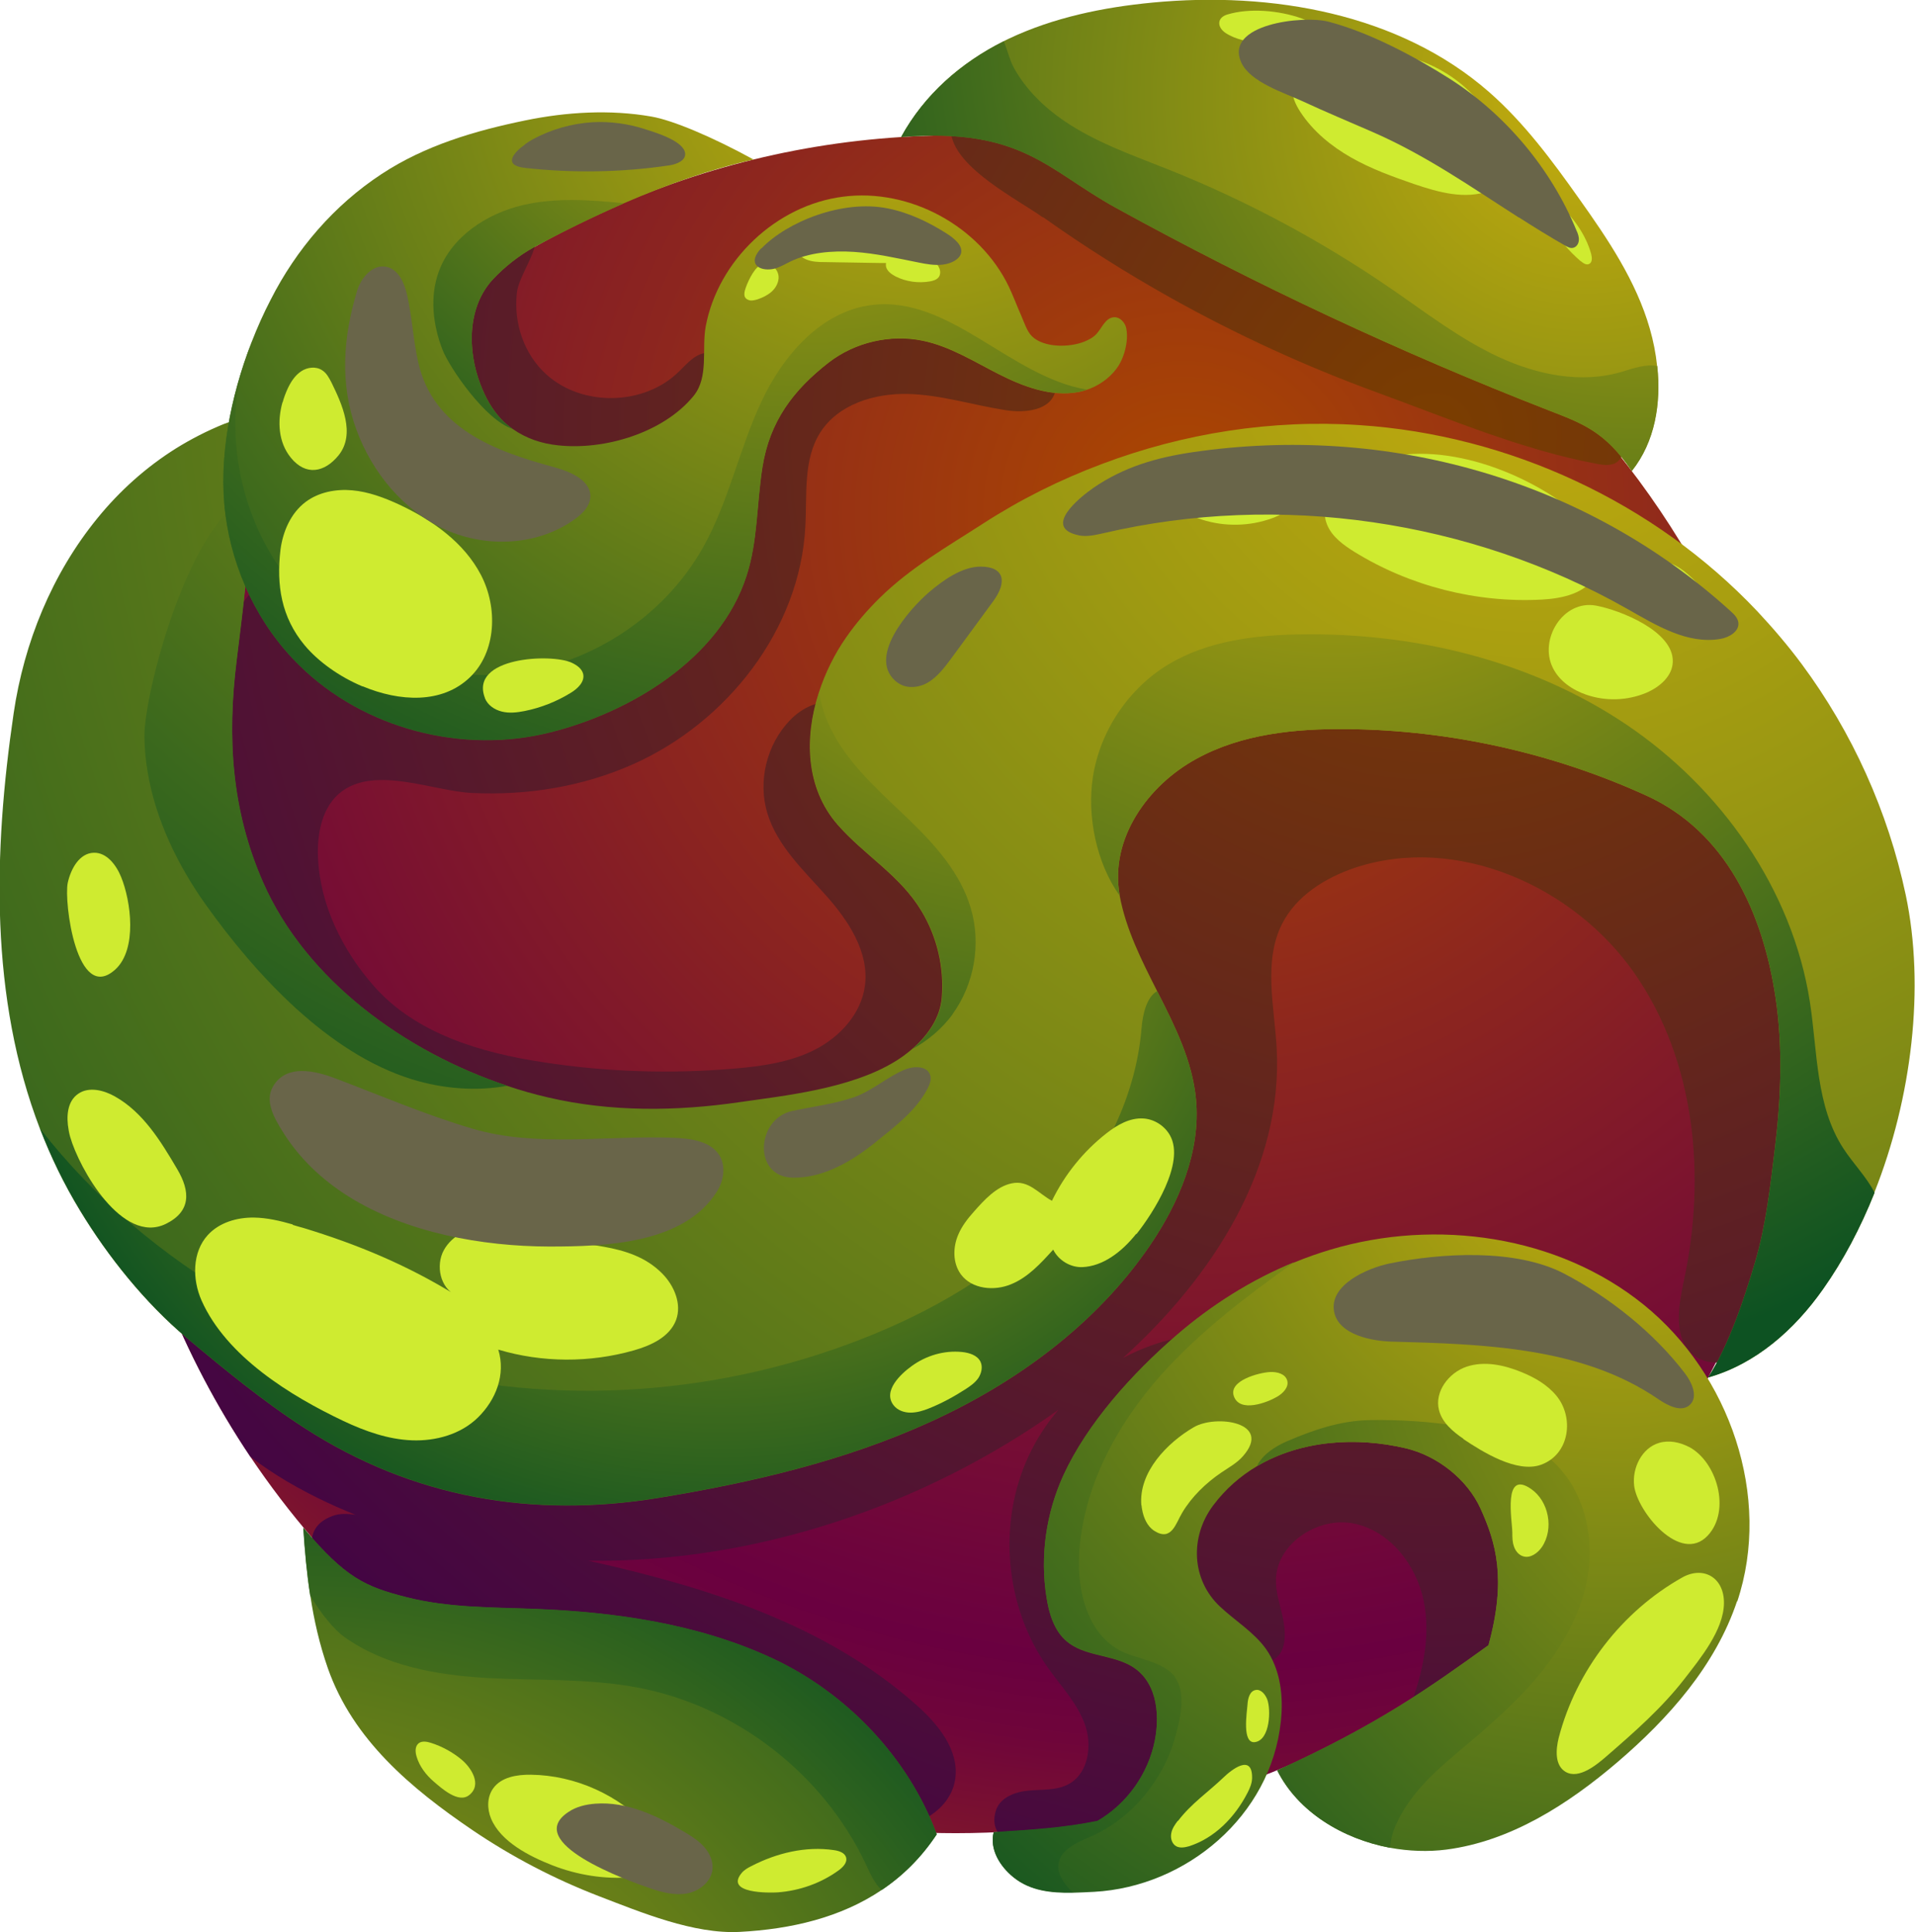 <?xml version="1.0" encoding="UTF-8"?>
<svg xmlns="http://www.w3.org/2000/svg" xmlns:xlink="http://www.w3.org/1999/xlink" viewBox="0 0 105.15 106.08">
  <defs>
    <style>      .cls-1 {        fill: #cfeb30;        mix-blend-mode: multiply;      }      .cls-2 {        fill: url(#_Áåçûìÿííûé_ãðàäèåíò_241-6);      }      .cls-3 {        fill: url(#_Áåçûìÿííûé_ãðàäèåíò_241-11);      }      .cls-4 {        fill: url(#_Áåçûìÿííûé_ãðàäèåíò_241-15);      }      .cls-5 {        fill: url(#_Áåçûìÿííûé_ãðàäèåíò_241-3);      }      .cls-6 {        fill: url(#_Áåçûìÿííûé_ãðàäèåíò_270);      }      .cls-7 {        fill: url(#_Áåçûìÿííûé_ãðàäèåíò_241);      }      .cls-8 {        fill: url(#_Áåçûìÿííûé_ãðàäèåíò_241-8);      }      .cls-9 {        fill: url(#_Áåçûìÿííûé_ãðàäèåíò_241-13);      }      .cls-10 {        fill: url(#_Áåçûìÿííûé_ãðàäèåíò_257);      }      .cls-11 {        fill: #696549;        mix-blend-mode: screen;      }      .cls-12 {        isolation: isolate;      }      .cls-13 {        fill: url(#_Áåçûìÿííûé_ãðàäèåíò_241-10);      }      .cls-14 {        fill: url(#_Áåçûìÿííûé_ãðàäèåíò_241-9);      }      .cls-15 {        fill: url(#_Áåçûìÿííûé_ãðàäèåíò_241-2);      }      .cls-16 {        fill: url(#_Áåçûìÿííûé_ãðàäèåíò_241-12);      }      .cls-17 {        fill: url(#_Áåçûìÿííûé_ãðàäèåíò_241-4);      }      .cls-18 {        fill: url(#_Áåçûìÿííûé_ãðàäèåíò_241-5);      }      .cls-19 {        fill: url(#_Áåçûìÿííûé_ãðàäèåíò_241-7);      }      .cls-20 {        fill: url(#_Áåçûìÿííûé_ãðàäèåíò_241-14);      }    </style>
    <radialGradient id="_Áåçûìÿííûé_ãðàäèåíò_257" data-name="Áåçûìÿííûé ãðàäèåíò 257" cx="64.99" cy="28.17" fx="64.99" fy="28.17" r="86.76" gradientUnits="userSpaceOnUse">
      <stop offset="0" stop-color="#ac4800"></stop>
      <stop offset=".73" stop-color="#6a0040"></stop>
      <stop offset=".78" stop-color="#6f053a"></stop>
      <stop offset=".86" stop-color="#7e162c"></stop>
      <stop offset=".94" stop-color="#973113"></stop>
      <stop offset="1" stop-color="#ac4800"></stop>
    </radialGradient>
    <radialGradient id="_Áåçûìÿííûé_ãðàäèåíò_270" data-name="Áåçûìÿííûé ãðàäèåíò 270" cx="78.67" cy="23.88" fx="78.67" fy="23.88" r="128.67" gradientUnits="userSpaceOnUse">
      <stop offset="0" stop-color="#7b3e00"></stop>
      <stop offset=".73" stop-color="#3f0049"></stop>
      <stop offset=".78" stop-color="#430443"></stop>
      <stop offset=".86" stop-color="#511332"></stop>
      <stop offset=".94" stop-color="#672a17"></stop>
      <stop offset="1" stop-color="#7b3e00"></stop>
    </radialGradient>
    <radialGradient id="_Áåçûìÿííûé_ãðàäèåíò_241" data-name="Áåçûìÿííûé ãðàäèåíò 241" cx="84.18" cy="16.12" fx="84.18" fy="16.12" r="125.32" gradientUnits="userSpaceOnUse">
      <stop offset="0" stop-color="#c6ad0d"></stop>
      <stop offset="1" stop-color="#0d5222"></stop>
    </radialGradient>
    <radialGradient id="_Áåçûìÿííûé_ãðàäèåíò_241-2" data-name="Áåçûìÿííûé ãðàäèåíò 241" cx="45.93" cy="1.69" fx="45.93" fy="1.69" r="71.93" xlink:href="#_Áåçûìÿííûé_ãðàäèåíò_241"></radialGradient>
    <radialGradient id="_Áåçûìÿííûé_ãðàäèåíò_241-3" data-name="Áåçûìÿííûé ãðàäèåíò 241" cx="39.54" cy="46.2" fx="39.54" fy="46.2" r="41.85" xlink:href="#_Áåçûìÿííûé_ãðàäèåíò_241"></radialGradient>
    <radialGradient id="_Áåçûìÿííûé_ãðàäèåíò_241-4" data-name="Áåçûìÿííûé ãðàäèåíò 241" cx="57.78" cy="22.66" fx="57.78" fy="22.66" r="51.02" xlink:href="#_Áåçûìÿííûé_ãðàäèåíò_241"></radialGradient>
    <radialGradient id="_Áåçûìÿííûé_ãðàäèåíò_241-5" data-name="Áåçûìÿííûé ãðàäèåíò 241" cx="73.29" cy="17.35" fx="73.29" fy="17.35" r="59.76" xlink:href="#_Áåçûìÿííûé_ãðàäèåíò_241"></radialGradient>
    <radialGradient id="_Áåçûìÿííûé_ãðàäèåíò_241-6" data-name="Áåçûìÿííûé ãðàäèåíò 241" cx="87.18" cy="5.37" fx="87.18" fy="5.37" r="63.01" xlink:href="#_Áåçûìÿííûé_ãðàäèåíò_241"></radialGradient>
    <radialGradient id="_Áåçûìÿííûé_ãðàäèåíò_241-7" data-name="Áåçûìÿííûé ãðàäèåíò 241" cx="88.67" cy="61.04" fx="88.67" fy="61.04" r="61.66" xlink:href="#_Áåçûìÿííûé_ãðàäèåíò_241"></radialGradient>
    <radialGradient id="_Áåçûìÿííûé_ãðàäèåíò_241-8" data-name="Áåçûìÿííûé ãðàäèåíò 241" cx="93.85" cy="59.68" fx="93.85" fy="59.68" r="62.75" xlink:href="#_Áåçûìÿííûé_ãðàäèåíò_241"></radialGradient>
    <radialGradient id="_Áåçûìÿííûé_ãðàäèåíò_241-9" data-name="Áåçûìÿííûé ãðàäèåíò 241" cx="105.55" cy="69.07" fx="105.55" fy="69.07" r="57.36" xlink:href="#_Áåçûìÿííûé_ãðàäèåíò_241"></radialGradient>
    <radialGradient id="_Áåçûìÿííûé_ãðàäèåíò_241-10" data-name="Áåçûìÿííûé ãðàäèåíò 241" cx="12.52" cy="127.6" fx="12.52" fy="127.6" r="61.57" xlink:href="#_Áåçûìÿííûé_ãðàäèåíò_241"></radialGradient>
    <radialGradient id="_Áåçûìÿííûé_ãðàäèåíò_241-11" data-name="Áåçûìÿííûé ãðàäèåíò 241" cx="50.09" cy="1.42" fx="50.09" fy="1.42" r="60.81" xlink:href="#_Áåçûìÿííûé_ãðàäèåíò_241"></radialGradient>
    <radialGradient id="_Áåçûìÿííûé_ãðàäèåíò_241-12" data-name="Áåçûìÿííûé ãðàäèåíò 241" cx="44.47" cy="-3.27" fx="44.47" fy="-3.27" r="54.92" xlink:href="#_Áåçûìÿííûé_ãðàäèåíò_241"></radialGradient>
    <radialGradient id="_Áåçûìÿííûé_ãðàäèåíò_241-13" data-name="Áåçûìÿííûé ãðàäèåíò 241" cx="89.9" cy=".2" fx="89.9" fy=".2" r="51.1" xlink:href="#_Áåçûìÿííûé_ãðàäèåíò_241"></radialGradient>
    <radialGradient id="_Áåçûìÿííûé_ãðàäèåíò_241-14" data-name="Áåçûìÿííûé ãðàäèåíò 241" cx="43.82" cy="-3" fx="43.82" fy="-3" r="38.77" xlink:href="#_Áåçûìÿííûé_ãðàäèåíò_241"></radialGradient>
    <radialGradient id="_Áåçûìÿííûé_ãðàäèåíò_241-15" data-name="Áåçûìÿííûé ãðàäèåíò 241" cx="15.99" cy="126.58" fx="15.99" fy="126.58" r="49.62" xlink:href="#_Áåçûìÿííûé_ãðàäèåíò_241"></radialGradient>
  </defs>
  <g class="cls-12">
    <g id="Calque_2">
      <g id="layer_1">
        <g>
          <path class="cls-10" d="M99.09,54.04c0,7.49-1.76,14.55-4.9,20.82-7.64,15.29-23.45,25.79-41.71,25.79-16.13,0-30.35-8.2-38.72-20.65-1.85-2.76-3.42-5.72-4.65-8.85-2.09-5.3-3.24-11.07-3.24-17.11C5.86,28.3,26.73,7.43,52.47,7.43c23.43,0,42.83,17.3,46.12,39.82.32,2.22.49,4.48.49,6.79Z"></path>
          <path class="cls-6" d="M12.8,50.57c-2.89-5.28-3.01-12.15.32-17.16,1.04-1.57,2.65-3.04,4.52-2.91,2.02.14,3.4,2.01,4.96,3.3,2.31,1.92,5.51,2.73,8.45,2.14,2.95-.59,5.58-2.57,6.97-5.24,1.05-2.02,1.39-4.33,1.95-6.54s1.44-4.48,3.23-5.88c1.79-1.4,4.24-1.72,6.48-1.36,2.24.36,4.34,1.33,6.4,2.29.97.45,2.12,1.25,1.86,2.29-.26,1.04-1.67,1.19-2.73,1.02-1.8-.28-3.56-.85-5.38-.89-1.82-.04-3.8.57-4.78,2.1-.96,1.49-.73,3.41-.83,5.18-.29,5.64-4.29,10.75-9.46,13.05-2.76,1.23-5.8,1.72-8.81,1.58-2.13-.09-5.27-1.5-7.18-.09-1.08.8-1.37,2.3-1.31,3.65.12,2.61,1.35,5.08,3.06,7.03,2.29,2.61,5.86,3.67,9.29,4.19,3.48.54,7.02.65,10.52.35,1.52-.13,3.08-.35,4.44-1.05,1.36-.7,2.51-1.96,2.72-3.48.25-1.84-.89-3.58-2.13-4.97-1.24-1.39-2.67-2.72-3.22-4.5-.54-1.76-.05-3.79,1.23-5.12.68-.71,1.73-1.23,2.64-.88,1.13.43,1.43,1.84,1.85,2.97,1.44,3.83,5.9,6.3,6.24,10.38.2,2.36-1.15,4.65-3.01,6.12-1.86,1.47-4.17,2.23-6.47,2.8-5.84,1.44-12.04,1.78-17.84.18-5.79-1.61-11.13-5.3-14.02-10.57ZM31.85,29.34c4.12-.39,7.7-4.03,7.99-8.16.05-.71-.12-1.6-.81-1.77-.67-.17-1.23.47-1.72.96-1.9,1.91-5.33,1.99-7.32.18-1.23-1.12-1.79-2.82-1.61-4.46.14-1.31,2.04-3.19.38-4.06-1.4-.74-3.24.93-4.11,1.85-2.23,2.35-3.22,5.91-2.29,9.04,1.18,3.97,5.36,6.82,9.48,6.43ZM57.27,11.92c2.25,1.6,4.58,3.07,6.99,4.42,3.63,2.03,7.42,3.77,11.33,5.2,3.95,1.44,7.97,3.16,12.11,3.93.33.06.69.11.99-.04.43-.23.56-.82.41-1.28-.15-.46-.51-.82-.87-1.15-4.24-3.92-9.61-6.33-14.88-8.68-4.08-1.82-8.17-3.64-12.25-5.46-2.15-.96-5.14-3.23-7.58-2.93-.58.07-1.17.45-1.29,1.03-.03.15-.03.29,0,.43.33,1.89,3.6,3.53,5.04,4.55ZM99.84,49.16c-.37-.67-.78-1.31-1.24-1.91-2.32-3.05-5.71-5.27-9.28-6.75-5.37-2.22-11.22-2.97-17-3.62-4.61-.51-9.9-.76-13.23,2.48-3.15,3.06-3.26,8.01-2.9,12.39.36,4.37.9,9.12-1.43,12.84-1.76,2.81-4.87,4.48-8,5.57-5.97,2.08-12.52,2.44-18.68,1.04-3.23-.74-6.35-1.94-9.61-2.55-2.51-.47-7.46-1.18-9.01,1.57-.16.29-.28.6-.36.91,1.24,3.13,2.8,6.09,4.65,8.85,1.3,1.01,2.77,1.84,4.27,2.54.49.23.99.44,1.5.65-.42-.06-.85-.09-1.25.06-2.19.78-.8,3.26.29,4.19,1.78,1.52,3.57,1.66,5.74,2.16,1.81.42,3.63,1.13,5.39,1.72,4.7,1.59,9.18,3.8,13.3,6.56,1.58,1.06,3.19,2.23,5.07,2.49,1.88.26,4.11-.79,4.39-2.67.23-1.58-.93-3-2.12-4.06-4.97-4.42-11.45-6.47-18.03-7.93,9.08.12,18.34-2.96,25.82-8.29-.65.76-1.2,1.6-1.62,2.5-1.74,3.69-1.33,8.31,1.02,11.64.72,1.02,1.61,1.94,2.04,3.11s.21,2.72-.89,3.31c-.65.35-1.43.28-2.17.35-.73.06-1.56.36-1.8,1.05-.71,2.06,2.43,2.56,3.71,2.29,2.2-.47,4.4-1.58,5.93-3.25,1.75-1.92,2.61-4.75,1.79-7.22-.67-2.01-2.32-3.56-3.12-5.53-.83-2.05-.65-4.41.05-6.51.7-2.1,1.88-4.01,3.05-5.89-1.56.12-3.07.58-4.45,1.31,4.96-4.49,8.8-10.46,8.44-17.02-.13-2.3-.74-4.76.3-6.82.78-1.54,2.37-2.53,4.01-3.08,5.57-1.84,11.99.99,15.34,5.8,3.35,4.81,3.94,11.14,2.71,16.87-.3,1.41-.6,3.14.5,4.06.35.29.78.43,1.23.44.63.03,1.28-.18,1.8-.56.88-.64,1.42-1.63,1.92-2.6,1.78-3.5,3.24-7.21,3.77-11.1.52-3.89.06-7.99-1.83-11.44ZM81.74,79.18c-2.57-2.16-6.16-2.92-9.48-2.36-3.26.55-6.55,2.67-7.2,5.91-.5,2.49.66,5.02,2.06,7.02,1.39,2,3.95,2.24,3.33-.87-.14-.71-.4-1.4-.39-2.12.02-2.01,2.31-3.51,4.28-3.11s3.42,2.25,3.83,4.23c.41,1.97-.06,4.03-.78,5.91,3.35.25,6.58-2.32,7.43-5.57.85-3.25-.52-6.88-3.09-9.04Z"></path>
          <path class="cls-7" d="M102.93,65.48c-.77,1.93-1.72,3.73-2.83,5.3-1.57,2.23-3.69,4.11-6.31,4.85,1.14-1.76,2-4.37,2.59-6.37.6-2.05.82-4.12,1.08-6.23.33-2.73.44-5.5.04-8.22-.7-4.73-2.75-9.15-7.1-11.13-5.14-2.34-10.77-3.59-16.42-3.65-2.84-.03-5.79.26-8.28,1.63-2.65,1.44-4.78,4.37-4.22,7.49,0,0,0,.01,0,.02.34,1.85,1.2,3.55,2.06,5.25.97,1.91,1.93,3.82,2.13,5.93.27,2.86-.93,5.69-2.55,8.06-2.93,4.28-7.27,7.48-12,9.64-4.72,2.16-9.83,3.35-14.95,4.19-6.89,1.13-13.5.02-19.46-3.84-2.24-1.44-4.44-3.25-6.47-4.95-2.28-1.92-4.31-4.45-5.85-6.99-.88-1.45-1.6-2.94-2.19-4.47-2.77-7.2-2.57-15.2-1.45-22.83.57-3.88,2.11-7.66,4.6-10.71,1.22-1.5,2.67-2.8,4.31-3.83.84-.52,1.72-.97,2.63-1.34,1.11-.45,1.5.06,1.54,1.24.03.89.03,1.78,0,2.68-.09,3.02-.47,6.06-.84,9.04-.53,4.23-.29,8.22,1.44,12.18,2.37,5.41,7.83,9.34,13.43,11.2.74.25,1.48.46,2.22.63,3.45.81,7.06.77,10.55.26,2.41-.35,6.04-.72,8.5-2.22.33-.2.65-.43.96-.7,0,0,0,0,0,0,.85-.74,1.53-1.7,1.62-2.81.14-1.66-.26-3.35-1.12-4.77-1.17-1.95-3.13-3.05-4.6-4.73-1.76-2.02-1.83-4.78-1.03-7.25.35-1.09.87-2.13,1.49-3.02.54-.78,1.17-1.51,1.85-2.18,1.71-1.68,3.71-2.81,5.69-4.09,2.04-1.32,4.23-2.41,6.5-3.26,4.5-1.7,9.35-2.46,14.15-2.14,8.22.54,16.2,4.24,21.86,10.23.86.92,1.68,1.88,2.43,2.89,2.78,3.75,4.74,8.1,5.71,12.67,1.07,5.05.34,11.16-1.72,16.34Z"></path>
          <path class="cls-15" d="M27.88,59.61c-1.73.32-3.56.17-5.25-.35-4.62-1.42-8.6-5.76-11.34-9.6-1.54-2.17-2.74-4.65-3.18-7.25-.11-.64-.17-1.29-.18-1.94-.04-2.41,2.55-12.21,5.91-13.27-.09,3.02-.47,6.06-.84,9.04-.53,4.23-.29,8.22,1.44,12.18,2.37,5.41,7.83,9.34,13.43,11.2Z"></path>
          <path class="cls-5" d="M63.13,68.4c-2.93,4.28-7.27,7.48-12,9.64-4.72,2.16-9.83,3.35-14.95,4.19-6.89,1.13-13.5.02-19.46-3.84-2.24-1.44-4.44-3.25-6.47-4.95-2.28-1.92-4.31-4.45-5.85-6.99-.88-1.45-1.6-2.94-2.19-4.47,2.98,3.81,6.73,7,10.93,9.39,2.49,1.42,5.15,2.56,7.9,3.38,8.57,2.55,17.99,2.02,26.32-1.25,3.75-1.47,7.33-3.52,10.15-6.39,2.82-2.88,4.84-6.64,5.17-10.65.06-.76.28-1.73.86-2.04.97,1.91,1.93,3.82,2.13,5.93.27,2.86-.93,5.69-2.55,8.06Z"></path>
          <path class="cls-17" d="M52.3,55.7c-.58.78-1.33,1.42-2.19,1.89.85-.74,1.53-1.7,1.62-2.81.14-1.66-.26-3.35-1.12-4.77-1.17-1.95-3.13-3.05-4.6-4.73-1.76-2.02-1.83-4.78-1.03-7.25.14.91.49,1.79.96,2.58,1.02,1.7,2.56,3.03,3.99,4.41,1.43,1.38,2.81,2.93,3.37,4.83.59,1.97.2,4.19-1.01,5.85Z"></path>
          <path class="cls-18" d="M102.93,65.48c-.77,1.93-1.72,3.73-2.83,5.3-1.57,2.23-3.69,4.11-6.31,4.85,1.14-1.76,2-4.37,2.59-6.37.6-2.05.82-4.12,1.08-6.23.33-2.73.44-5.5.04-8.22-.7-4.73-2.75-9.15-7.1-11.13-5.14-2.34-10.77-3.59-16.42-3.65-2.84-.03-5.79.26-8.28,1.63-2.65,1.44-4.78,4.37-4.22,7.49,0,0,0,.01,0,.02-1.29-1.79-1.8-4.39-1.47-6.51.39-2.53,1.96-4.87,4.16-6.19,2.14-1.28,4.72-1.6,7.21-1.64,6.28-.1,12.67,1.43,17.89,4.93,5.21,3.5,9.15,9.06,10.11,15.26.42,2.74.32,5.71,1.84,8.04.54.83,1.27,1.56,1.71,2.42Z"></path>
          <path class="cls-2" d="M89.6,25.86c-1.47-2.18-2.74-2.62-4.54-3.32-8.16-3.18-16.12-6.91-23.79-11.13-3.79-2.09-5.16-4.41-11.79-3.89,1.27-2.32,3.28-4.08,5.64-5.26.08-.04.17-.09.26-.13,2.47-1.17,5.19-1.73,7.92-1.99,6.52-.62,13.53.6,18.46,4.91,1.92,1.68,3.46,3.76,4.94,5.85,1.58,2.22,3.14,4.53,3.89,7.15.19.66.33,1.36.4,2.05.22,2.05-.12,4.15-1.39,5.75Z"></path>
          <path class="cls-19" d="M95.38,87.91c-1.18,3.53-3.75,6.43-6.58,8.85-2.71,2.31-5.85,4.33-9.38,4.79-1,.13-2.06.09-3.1-.1-2.6-.49-5.05-1.97-6.19-4.25,5.55-2.52,8.37-4.55,11.6-6.87,1-3.64.41-5.63-.43-7.49-.73-1.62-2.38-2.91-4.1-3.32-2.74-.65-5.78-.44-8.18.98-.91.54-1.73,1.25-2.41,2.16-1.28,1.71-1.2,4.07.38,5.55.83.78,1.85,1.39,2.52,2.32.8,1.13.97,2.6.82,3.98-.54,5.18-5.18,9.08-10.25,9.36-.39.02-.79.04-1.18.05-1.16.02-2.33-.09-3.26-.85-.74-.6-1.31-1.53-1.08-2.46,2.28-.15,3.82-.24,5.7-.62,1.62-.94,2.79-2.59,3.15-4.42.3-1.53.09-3.39-1.43-4.17-1.09-.56-2.48-.49-3.41-1.28-.69-.58-.97-1.52-1.11-2.42-.36-2.26-.02-4.61.93-6.69,1.32-2.87,3.8-5.6,6.18-7.66,1.94-1.68,4.14-3.07,6.51-4.04.65-.27,1.31-.5,1.98-.7,5.8-1.73,12.49-.78,17.2,3.03,4.71,3.81,7.05,10.54,5.13,16.29Z"></path>
          <path class="cls-8" d="M64.53,92.11c.63.89.25,2.41-.04,3.4-.22.75-.55,1.47-.97,2.13-.87,1.39-2.12,2.53-3.62,3.19-.74.33-1.66.69-1.78,1.5-.08.53.26,1.03.63,1.42.05.05.1.1.15.15-1.16.02-2.33-.09-3.26-.85-.74-.6-1.31-1.53-1.08-2.46,2.28-.15,3.82-.24,5.7-.62,1.62-.94,2.79-2.59,3.15-4.42.3-1.53.09-3.39-1.43-4.17-1.09-.56-2.48-.49-3.41-1.28-.69-.58-.97-1.52-1.11-2.42-.36-2.26-.02-4.61.93-6.69,1.32-2.87,3.8-5.6,6.18-7.66,1.94-1.68,4.14-3.07,6.51-4.04-2.61,1.86-5.18,3.8-7.31,6.18-2.47,2.77-4.34,6.24-4.52,9.95-.09,1.96.46,4.19,2.17,5.16.92.52,2.46.6,3.12,1.52Z"></path>
          <path class="cls-14" d="M87.15,86.7c-.28,1.5-.95,2.9-1.82,4.17-.49.71-1.04,1.37-1.62,1.99-1.21,1.3-2.58,2.43-3.93,3.57-1.22,1.03-2.42,2.21-3.1,3.69-.21.44-.31.88-.36,1.33-2.6-.49-5.05-1.97-6.19-4.25,5.55-2.52,8.37-4.55,11.6-6.87,1-3.64.41-5.63-.43-7.49-.73-1.62-2.38-2.91-4.1-3.32-2.74-.65-5.78-.44-8.18.98.26-.6.98-1.08,1.63-1.36,1.46-.63,2.95-1.14,4.55-1.17,1.66-.03,3.33.08,4.98.34,1.8.28,3.6.62,5.01,1.86,1.79,1.58,2.4,4.2,1.96,6.54Z"></path>
          <path class="cls-13" d="M51.43,100.72c-.85,1.28-1.87,2.28-3.02,3.05-2.24,1.51-4.96,2.15-7.8,2.3-2.52.13-5.4-1.07-7.72-1.96-2.44-.94-4.78-2.16-6.95-3.63-3.37-2.29-6.56-4.96-7.94-8.89-.45-1.29-.76-2.63-.96-3.98-.19-1.23-.3-2.47-.38-3.72,2.33,2.76,3.4,3.23,5.67,3.81,2.27.58,4.65.55,6.99.64,4.48.17,9.02.82,13.09,2.71,4.07,1.89,7.48,5.46,9.03,9.67Z"></path>
          <path class="cls-3" d="M61.3,20.25c-.41.54-1,.95-1.65,1.16-.15.05-.3.09-.45.12-1.5.27-3.01-.3-4.37-.99-1.36-.69-2.67-1.52-4.16-1.83-1.78-.37-3.72.08-5.16,1.19-1.96,1.52-3.25,3.24-3.65,5.75-.32,2-.25,4.07-.88,5.99-1.47,4.54-6.37,7.47-10.76,8.57-4.82,1.22-10.24-.19-13.78-3.67-2.25-2.2-3.67-5.2-4.07-8.31-.39-3.05.28-6.43,1.43-9.41,0-.02.01-.03.02-.05.31-.8.66-1.58,1.04-2.31,1.41-2.78,3.49-5.2,6.1-6.91,2.39-1.57,5.12-2.37,7.89-2.94,2.24-.46,4.64-.61,6.92-.21,1.16.2,3.31,1.1,5.61,2.36-2.33.52-4.78,1.38-7.12,2.4-1.74.76-3.43,1.59-4.97,2.43-.79.44-1.58,1.06-2.2,1.72-1.42,1.5-1.45,3.89-.7,5.82.26.68.62,1.34,1.12,1.87.2.21.41.39.64.55.73.52,1.6.81,2.49.9,2.54.28,5.79-.68,7.45-2.72.84-1.04.43-2.57.66-3.81.68-3.63,3.87-6.65,7.53-7.12,3.66-.48,7.52,1.61,9.12,4.95.24.51.44,1.05.67,1.57.16.36.31.86.59,1.14.67.65,2.07.62,2.87.3.25-.1.5-.23.68-.43.3-.33.48-.86.93-.91.35-.04.66.3.71.65.12.7-.13,1.64-.56,2.19Z"></path>
          <path class="cls-16" d="M59.66,21.4c-.15.05-.3.09-.45.12-1.5.27-3.01-.3-4.37-.99-1.36-.69-2.67-1.52-4.16-1.83-1.78-.37-3.72.08-5.16,1.19-1.96,1.52-3.25,3.24-3.65,5.75-.32,2-.25,4.07-.88,5.99-1.47,4.54-6.37,7.47-10.76,8.57-4.82,1.22-10.24-.19-13.78-3.67-2.25-2.2-3.67-5.2-4.07-8.31-.39-3.05.28-6.43,1.43-9.41-.32,1-.7,2-.81,3-.36,3.34.53,6.85,2.51,9.58,2.69,3.72,7.36,5.93,11.95,5.65,4.59-.28,8.95-3.03,11.18-7.05,1.38-2.48,1.95-5.33,3.15-7.9,1.19-2.57,3.31-5.03,6.13-5.35,4.25-.48,7.54,3.93,11.74,4.65Z"></path>
          <path class="cls-1" d="M16.07,67.25c.2.06.39.12.59.17,2.99.91,5.7,2.04,8.39,3.7-.88-.39-1.14-1.64-.68-2.48s1.46-1.29,2.42-1.34c.96-.06,1.91.22,2.83.51,2.24.71,4.93.3,6.73,2.1.67.67,1.1,1.69.77,2.57-.35.92-1.36,1.39-2.31,1.66-2.42.69-5.04.68-7.45-.04.42,1.37-.13,2.76-1.12,3.73-.94.92-2.31,1.3-3.62,1.25-1.31-.05-2.57-.5-3.76-1.06-2.91-1.38-6.42-3.54-7.79-6.61-.52-1.17-.52-2.66.34-3.6.63-.69,1.6-.97,2.53-.96.73.01,1.44.18,2.14.38Z"></path>
          <path class="cls-1" d="M3.77,62.05c-.14-.75-.08-1.59.53-2,.58-.4,1.39-.2,2.01.15,1.55.87,2.52,2.46,3.42,3.99.73,1.23.76,2.33-.63,3.01-2.38,1.15-4.75-3.03-5.25-4.79-.03-.11-.06-.23-.08-.35Z"></path>
          <path class="cls-1" d="M6.33,53.23c1.22-1.11.86-3.76.32-5.08-.27-.66-.79-1.35-1.5-1.33-.79.02-1.26.88-1.43,1.65-.22,1.02.49,6.68,2.61,4.76Z"></path>
          <path class="cls-1" d="M62.39,67.74c-.82,1.03-1.85,1.78-2.95,1.83-.66.03-1.32-.37-1.61-.96-.68.75-1.38,1.52-2.31,1.9-.93.39-2.15.27-2.75-.53-.47-.63-.45-1.51-.15-2.2.2-.47.52-.88.86-1.26.55-.62,1.23-1.38,2.08-1.55.92-.19,1.45.55,2.2.96.7-1.44,1.73-2.72,3-3.71.59-.46,1.28-.86,2.03-.81.6.04,1.17.41,1.46.94.83,1.51-.93,4.25-1.85,5.41Z"></path>
          <path class="cls-1" d="M52.82,74.23c.4.04.85.18,1.02.54.13.28.05.63-.12.89-.18.26-.44.44-.7.61-.64.41-1.31.78-2.02,1.06-.32.13-.66.23-1.01.23-.35,0-.71-.13-.92-.4-.62-.79.4-1.73.98-2.15.79-.58,1.79-.88,2.77-.78Z"></path>
          <path class="cls-1" d="M74.26,25.78c-1.07.58-1.85,1.9-1.39,3.03.27.66.89,1.11,1.5,1.49,3.06,1.89,6.7,2.81,10.29,2.62,1.12-.06,2.4-.33,2.94-1.32.38-.69.27-1.58-.11-2.28-.39-.69-1.01-1.22-1.65-1.68-3.09-2.21-7.96-3.79-11.57-1.85Z"></path>
          <path class="cls-1" d="M66.21,25.67c-.38.1-.75.22-1.06.45-.31.23-.55.59-.56.98,0,.36.19.7.46.94.27.24.61.38.95.49,1.25.4,2.63.37,3.86-.08.43-.16.85-.38,1.11-.75.32-.46.32-1.12,0-1.58-.84-1.24-3.59-.75-4.77-.44Z"></path>
          <path class="cls-1" d="M92.91,33.71c.21.02.42.02.61-.05.19-.07.36-.23.39-.44.03-.2-.08-.4-.2-.57-.52-.74-2.33-2.67-3.11-1.34-.89,1.51,1.19,2.28,2.31,2.39Z"></path>
          <path class="cls-1" d="M91.85,36.34c-.02.79-.73,1.39-1.46,1.7-1.03.43-2.21.47-3.27.11-.77-.26-1.49-.75-1.85-1.47-.79-1.56.55-3.76,2.36-3.43,1.34.25,4.27,1.41,4.22,3.08Z"></path>
          <path class="cls-1" d="M19.91,37.68c2.03.85,4.37.98,5.9-.5,1.45-1.4,1.53-3.82.6-5.61-.93-1.79-2.68-3.02-4.5-3.87-.82-.38-1.68-.7-2.57-.78-.9-.08-1.84.1-2.56.64-.81.61-1.25,1.62-1.38,2.63-.23,1.94.05,3.7,1.32,5.23.74.89,1.9,1.73,3.19,2.27Z"></path>
          <path class="cls-1" d="M15.52,22.09c.07-.26.16-.5.27-.74.17-.37.4-.73.74-.96.34-.23.82-.29,1.16-.06.24.15.38.42.51.67.57,1.17,1.34,2.82.39,4-.78.96-1.81,1.13-2.62.13-.69-.85-.75-2-.46-3.04Z"></path>
          <path class="cls-1" d="M26.62,38.32c.15.39.53.65.94.75s.83.05,1.24-.03c.9-.18,1.76-.52,2.54-1,.38-.23.78-.61.68-1.04-.07-.29-.35-.48-.62-.61-1.13-.53-5.65-.31-4.77,1.94Z"></path>
          <path class="cls-1" d="M40.9,15.95c-.03.12-.05.26.01.37.06.11.2.17.32.18.13,0,.26-.03.38-.07.27-.09.53-.22.74-.4s.37-.44.4-.73c.05-.55-.54-1.03-1.05-.71-.35.22-.7.99-.8,1.36Z"></path>
          <path class="cls-1" d="M51.58,14.74c-.05-.15-.16-.28-.28-.39-.33-.29-.83-.53-1.32-.6.13-.31.1-.69-.05-1-.19-.39-.55-.68-.93-.89-1.49-.82-3.88-.5-5.01.82-.2.23-.37.52-.34.82.03.34.31.62.63.75.32.13.67.14,1.01.14,1,.02,2,.03,3,.05.12,0,.24,0,.36,0-.01.07-.01.14,0,.2.06.25.3.42.53.54.58.29,1.25.38,1.88.27.18-.03.37-.09.48-.23.1-.13.1-.31.05-.47Z"></path>
          <path class="cls-1" d="M72.62,3.26c-.73.24-1.51.7-1.64,1.46-.09.51.15,1.01.43,1.44.69,1.05,1.69,1.87,2.78,2.49,1.09.62,2.28,1.05,3.47,1.46,1.33.45,2.79.86,4.11.37.34-.13.68-.33.81-.67.09-.21.08-.44.06-.67-.26-3.48-3.28-5.92-6.6-6.25-1.15-.11-2.32,0-3.42.37Z"></path>
          <path class="cls-1" d="M71.64,2.01c.15-.06.31-.14.37-.29.07-.16,0-.35-.12-.47s-.29-.19-.45-.25c-1.2-.42-2.82-.58-4.06-.2-.55.17-.57.67-.1,1,.54.37,1.34.52,1.99.58.81.06,1.63-.06,2.37-.37Z"></path>
          <path class="cls-1" d="M86.8,14.34c.13.11.31.23.46.15.18-.09.16-.34.11-.54-.3-1.1-1.02-2.04-1.84-2.83-.12-.12-.25-.24-.42-.29-1.08-.39-.14,1.27.01,1.52.45.75,1.01,1.42,1.67,1.99Z"></path>
          <path class="cls-1" d="M26.96,99.84c-.22-.53-.22-1.18.12-1.65.44-.62,1.3-.76,2.07-.75,2.44.03,4.85,1.12,6.49,2.92.25.27.48.57.62.91.13.34.15.75-.02,1.07-.28.53-.96.68-1.56.73-1.48.12-2.98-.12-4.36-.66-1.22-.48-2.83-1.28-3.36-2.57Z"></path>
          <path class="cls-1" d="M23.82,97.82c-.43-.37-.79-.84-.95-1.39-.07-.24-.09-.54.11-.71.18-.15.46-.1.68-.03.6.19,1.17.5,1.66.9.53.43,1.18,1.39.44,1.97-.59.47-1.52-.38-1.94-.74Z"></path>
          <path class="cls-1" d="M46.05,102.69c.23-.17.48-.42.41-.7-.07-.27-.39-.37-.67-.41-1.55-.23-3.15.16-4.54.88-.2.1-.39.21-.53.38-.93,1.13,1.52,1.09,1.98,1.06,1.2-.09,2.37-.5,3.35-1.21Z"></path>
          <path class="cls-1" d="M85.96,97.28c-.59-.35-.54-1.21-.37-1.88.96-3.68,3.47-6.93,6.78-8.79,1.16-.65,2.31,0,2.29,1.42-.02,1.48-1.31,3.04-2.17,4.15-1.24,1.6-2.75,2.92-4.27,4.24-.52.45-1.52,1.3-2.26.86Z"></path>
          <path class="cls-1" d="M92.73,79.44c-.5-.26-1.09-.38-1.63-.22-.95.28-1.49,1.38-1.37,2.36.17,1.41,2.54,4.33,4.04,2.73,1.29-1.38.5-4.06-1.03-4.87Z"></path>
          <path class="cls-1" d="M80.36,79c-.59-.4-1.18-.9-1.35-1.59-.25-1,.54-2.04,1.51-2.37.98-.33,2.06-.1,3.01.29.72.29,1.42.69,1.92,1.29.99,1.18.76,3.22-.83,3.8-1.33.48-3.22-.71-4.27-1.41Z"></path>
          <path class="cls-1" d="M62.68,82.65c0,.07.02.15.03.22.08.46.28.93.67,1.18.95.6,1.18-.41,1.53-.99.52-.88,1.31-1.64,2.15-2.21.41-.28.86-.52,1.19-.9,1.64-1.87-1.49-2.3-2.7-1.59-1.46.85-3.04,2.47-2.88,4.29Z"></path>
          <path class="cls-1" d="M69.74,75.33c.38-.02.84.1.94.47.1.36-.23.7-.56.89-.53.31-2.04.9-2.37-.03-.31-.86,1.39-1.3,1.99-1.33Z"></path>
          <path class="cls-1" d="M64.67,99.97c-.16.21-.32.44-.36.7-.05.26.04.57.28.7.21.11.47.06.69,0,1.42-.45,2.54-1.61,3.22-2.94.13-.25.24-.51.25-.79.03-1.41-1.16-.45-1.58-.04-.85.81-1.77,1.43-2.49,2.38Z"></path>
          <path class="cls-1" d="M69.58,93.3c-.11-.28-.35-.57-.64-.51-.32.06-.42.46-.44.78-.03.44-.32,2.18.41,2.08.84-.12.88-1.81.67-2.35Z"></path>
          <path class="cls-1" d="M83.04,84.14c0,.26,0,.52.09.77.08.24.26.47.51.54.39.12.8-.18,1.03-.52.66-.99.38-2.5-.6-3.18-1.56-1.08-1.04,1.7-1.03,2.39Z"></path>
          <path class="cls-9" d="M89.6,25.86c-1.47-2.18-2.74-2.62-4.54-3.32-8.16-3.18-16.12-6.91-23.79-11.13-3.79-2.09-5.16-4.41-11.79-3.89,1.27-2.32,3.28-4.08,5.64-5.26.2.52.34,1.09.56,1.48.65,1.17,1.64,2.14,2.74,2.89,1.76,1.2,3.79,1.9,5.77,2.69,4.3,1.72,8.4,3.92,12.22,6.55,1.92,1.32,3.77,2.75,5.88,3.73,2.11.98,4.55,1.48,6.77.81.62-.19,1.35-.44,1.94-.31.22,2.05-.12,4.15-1.39,5.75Z"></path>
          <path class="cls-20" d="M27.09,15.31c-1.42,1.5-1.45,3.89-.7,5.82.26.68.62,1.34,1.12,1.87.2.21.41.39.64.55-1.5-.48-3.45-3.34-3.85-4.34-.53-1.36-.71-2.91-.21-4.29.7-1.93,2.63-3.19,4.62-3.66,1.81-.42,3.69-.29,5.55-.1-1.74.76-3.43,1.59-4.97,2.43-.79.44-1.58,1.06-2.2,1.72Z"></path>
          <path class="cls-4" d="M51.43,100.72c-.85,1.28-1.87,2.28-3.02,3.05-.4-.37-.63-.91-.87-1.42-2.34-4.97-7.15-8.69-12.55-9.7-2.71-.51-5.49-.37-8.24-.52-2.75-.16-5.59-.65-7.84-2.25-.55-.39-1.27-1.26-1.88-2.28-.19-1.23-.3-2.47-.38-3.72,2.33,2.76,3.4,3.23,5.67,3.81,2.27.58,4.65.55,6.99.64,4.48.17,9.02.82,13.09,2.71,4.07,1.89,7.48,5.46,9.03,9.67Z"></path>
          <path class="cls-11" d="M83.39,11.93c.83.53,1.68,1.06,2.56,1.56.13.07.27.15.41.12.19-.03.32-.22.33-.41.02-.19-.05-.38-.13-.55-1.38-3.36-3.88-6.36-6.95-8.32-1.95-1.24-4.44-2.56-6.67-3.14-1.37-.36-5.75.13-4.78,2.25.5,1.08,2.35,1.65,3.34,2.11,1.27.59,2.57,1.13,3.85,1.69,2.94,1.28,5.43,3.03,8.04,4.7Z"></path>
          <path class="cls-11" d="M19.58,23.62c.87,2.35,2.59,4.43,4.88,5.46,2.29,1.03,5.13.88,7.15-.61.38-.28.76-.66.8-1.13.09-.93-1.04-1.43-1.95-1.68-3.29-.89-6.69-2.13-7.5-5.79-.27-1.2-.33-2.44-.6-3.65-.15-.67-.47-1.43-1.14-1.57-.74-.16-1.39.58-1.61,1.31-.77,2.54-.97,5.12-.03,7.66Z"></path>
          <path class="cls-11" d="M41.79,13.64c-.28.29-.51.71-.2.98.22.19.62.21.94.13.32-.09.58-.25.87-.39,1.01-.49,2.28-.61,3.49-.53,1.2.08,2.37.35,3.53.58.44.09.89.17,1.34.12.45-.05.89-.27,1-.59.14-.44-.34-.84-.8-1.13-.95-.6-2.02-1.13-3.23-1.37-2.46-.49-5.49.72-6.92,2.2Z"></path>
          <path class="cls-11" d="M28.83,7.93c-.63.45-1.24,1.15,0,1.29,2.63.29,5.3.25,7.92-.14.4-.06.91-.26.87-.66-.07-.69-1.68-1.16-2.21-1.33-.92-.3-1.9-.43-2.87-.38-1.14.07-2.27.39-3.27.93-.13.07-.29.17-.44.28Z"></path>
          <path class="cls-11" d="M59.22,29.39c.46.1.93-.02,1.39-.12,9.65-2.25,20.12-.73,28.74,4.16,1.59.9,3.3,1.96,5.11,1.65.49-.08,1.06-.42.99-.91-.04-.25-.23-.44-.42-.61-8-7.26-18.87-10.3-29.56-8.73-1.97.29-3.76.81-5.41,1.94-.77.53-2.85,2.2-.83,2.62Z"></path>
          <path class="cls-11" d="M49.32,37.5c.48.34,1.17.26,1.67-.05.5-.31.87-.8,1.22-1.27.78-1.06,1.56-2.13,2.34-3.19.73-1,.64-1.88-.71-1.88-1.01,0-2.06.75-2.81,1.39-1.08.92-3.56,3.69-1.71,5.01Z"></path>
          <path class="cls-11" d="M19.12,65.68c3.21,2.02,7.38,2.75,11.02,2.76,3.06,0,7.4-.13,9.22-3.01.37-.58.5-1.36.17-1.95-.47-.82-1.57-.97-2.52-1.01-3.69-.15-7.55.55-11.1-.51-2.54-.75-5.01-1.81-7.49-2.75-1.11-.42-2.71-.82-3.44.46-.46.81.1,1.75.54,2.46.92,1.48,2.16,2.64,3.6,3.55Z"></path>
          <path class="cls-11" d="M76.4,73.66c5.07.14,10.46.29,14.64,3.15.53.36,1.28.76,1.75.32.46-.43.12-1.21-.26-1.71-1.71-2.25-4.14-4.18-6.64-5.49-2.66-1.39-6.76-1.14-9.59-.56-1.17.24-3.36,1.16-3.04,2.68.27,1.26,2.11,1.58,3.14,1.61Z"></path>
          <path class="cls-11" d="M35.71,103.68c.65.22,1.34.4,2.01.28.67-.12,1.32-.63,1.4-1.31.05-.45-.15-.9-.45-1.24-.3-.34-.69-.59-1.08-.82-1.49-.89-3.16-1.69-4.9-1.56-.52.04-1.04.16-1.47.45-2.56,1.68,3.2,3.76,4.49,4.2Z"></path>
          <path class="cls-11" d="M43.55,64.66c1.69.02,3.27-.93,4.54-1.96,1.04-.84,2.2-1.71,2.83-2.91.11-.22.22-.46.17-.7-.13-.61-.94-.55-1.37-.38-.97.39-1.76,1.13-2.74,1.5-1.1.4-2.35.54-3.49.79-1.97.43-2.17,3.64.06,3.66Z"></path>
        </g>
      </g>
    </g>
  </g>
</svg>
